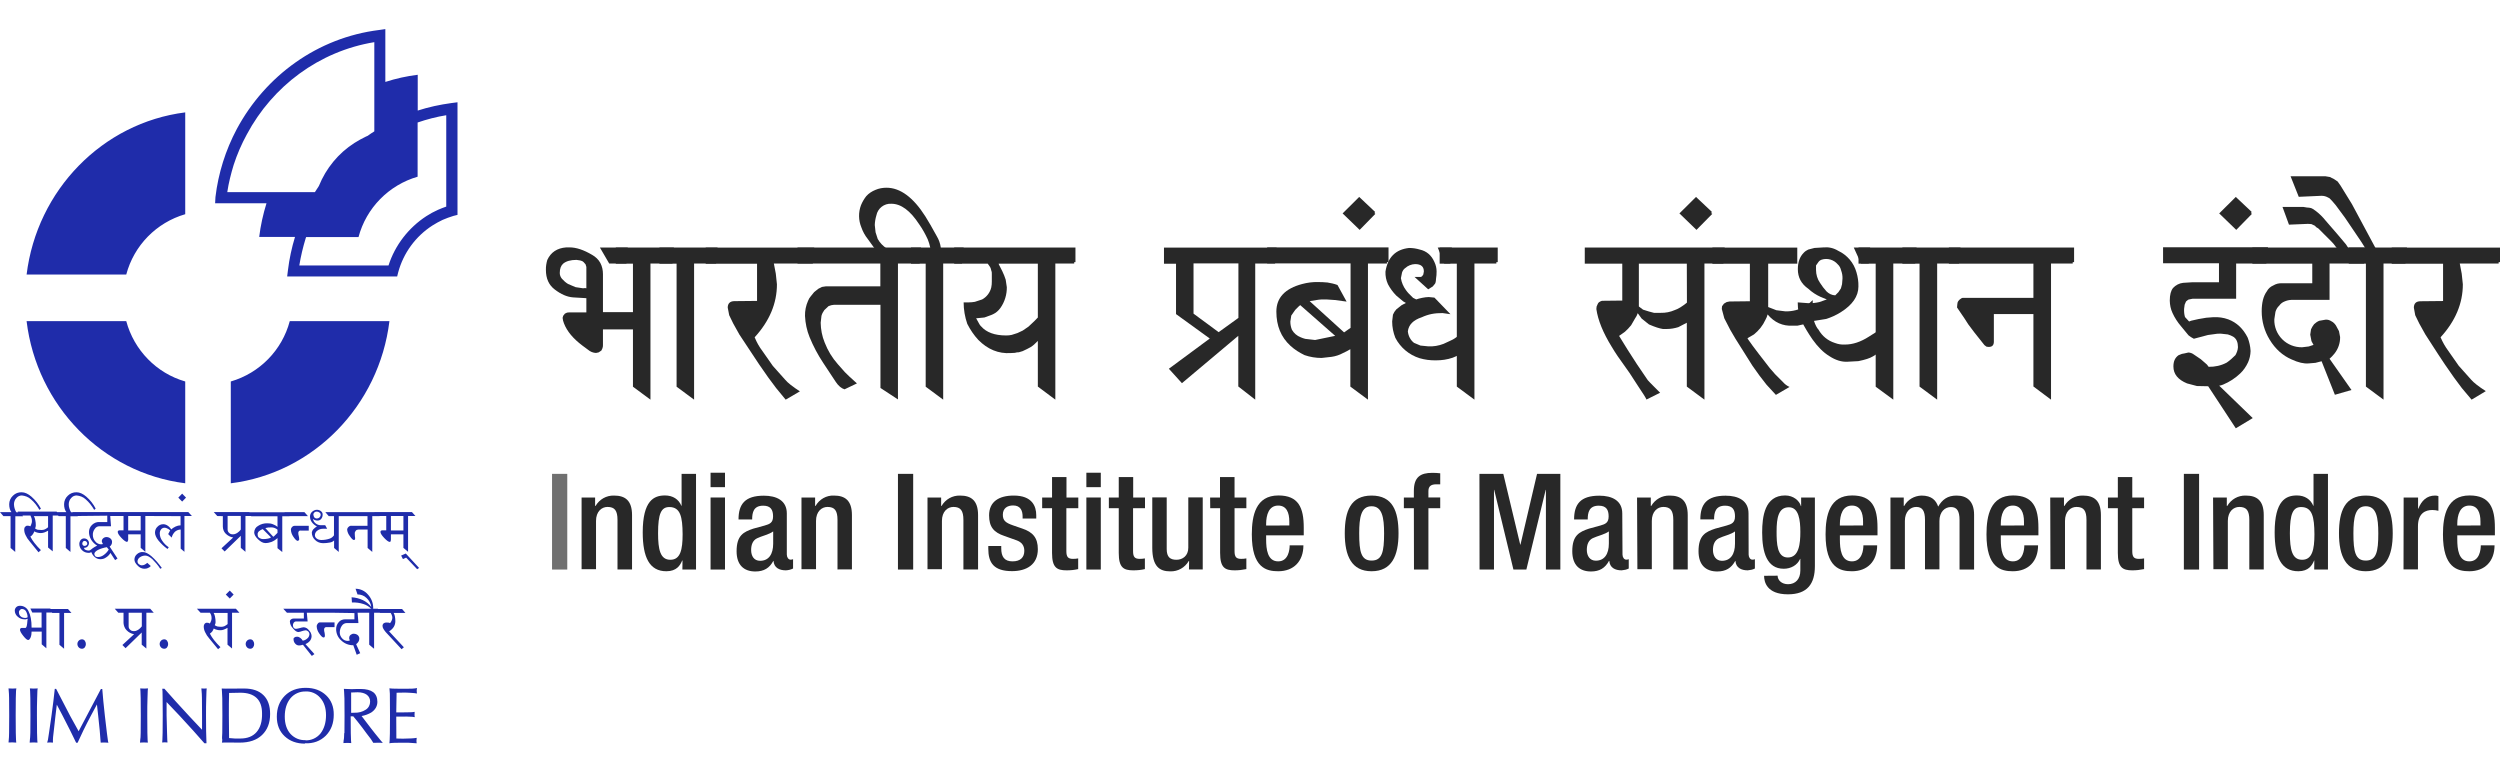 <?xml version="1.0" encoding="utf-8"?>
<!-- Generator: Adobe Illustrator 24.1.3, SVG Export Plug-In . SVG Version: 6.00 Build 0)  -->
<svg version="1.0" id="Layer_1" xmlns="http://www.w3.org/2000/svg" xmlns:xlink="http://www.w3.org/1999/xlink" x="0px" y="0px"
	 viewBox="0 0 22 6.8" style="enable-background:new 0 0 22 6.8;" xml:space="preserve">
<style type="text/css">
	.st0{fill:#707070;}
	.st1{fill:#282828;}
	.st2{fill-rule:evenodd;clip-rule:evenodd;fill:#1F2CAA;}
	.st3{fill:#1F2CAA;}
</style>
<g>
	<path class="st0" d="M4.858,4.17h0.134v0.842H4.858V4.17z"/>
	<path class="st1" d="M5.116,4.378h0.121v0.074h0.004
		c0.034-0.058,0.095-0.093,0.163-0.091c0.097,0,0.158,0.043,0.158,0.172v0.478
		H5.434V4.576c0-0.082-0.024-0.115-0.088-0.115c-0.052,0-0.101,0.041-0.101,0.123
		v0.425H5.118V4.378H5.116z"/>
	<path class="st1" d="M6.006,4.933H6.003c-0.017,0.041-0.048,0.094-0.139,0.094
		c-0.149,0-0.208-0.123-0.208-0.342c0-0.281,0.099-0.325,0.196-0.325
		c0.069,0,0.121,0.034,0.144,0.091h0.002V4.17h0.127v0.842H6.005L6.006,4.933z
		 M5.89,4.462c-0.072,0-0.099,0.059-0.099,0.23c0,0.144,0.019,0.234,0.108,0.234
		s0.108-0.089,0.108-0.225C6.006,4.549,5.988,4.462,5.89,4.462L5.89,4.462z"/>
	<path class="st1" d="M6.253,4.16h0.127v0.127H6.253V4.16z M6.253,4.378h0.127v0.634
		H6.253V4.378z"/>
	<path class="st1" d="M6.924,4.88c0,0.024,0.014,0.045,0.033,0.045
		c0.007,0,0.014-0.001,0.022-0.004v0.082C6.959,5.013,6.937,5.018,6.915,5.019
		c-0.057,0-0.104-0.023-0.108-0.083H6.805C6.772,4.999,6.722,5.029,6.647,5.029
		c-0.101,0-0.165-0.057-0.165-0.178c0-0.141,0.062-0.17,0.147-0.199l0.099-0.027
		c0.046-0.013,0.075-0.025,0.075-0.081c0-0.058-0.021-0.094-0.087-0.094
		c-0.085,0-0.097,0.06-0.097,0.121H6.499c0-0.134,0.056-0.209,0.223-0.209
		c0.112,0,0.202,0.043,0.202,0.156V4.88z M6.803,4.677
		C6.77,4.703,6.699,4.718,6.662,4.737c-0.037,0.018-0.052,0.056-0.052,0.103
		c0,0.053,0.025,0.095,0.079,0.095c0.076,0,0.115-0.058,0.115-0.151V4.677z"/>
	<path class="st1" d="M7.052,4.378h0.121v0.074h0.004
		C7.21,4.394,7.272,4.358,7.339,4.361c0.097,0,0.158,0.043,0.158,0.172v0.478
		H7.37V4.576c0-0.082-0.024-0.115-0.088-0.115c-0.052,0-0.101,0.041-0.101,0.123
		v0.425H7.053V4.378H7.052z"/>
	<path class="st1" d="M7.902,4.17h0.134v0.842H7.902V4.17z"/>
	<path class="st1" d="M8.161,4.378h0.121v0.074h0.004
		c0.034-0.058,0.095-0.093,0.163-0.091c0.097,0,0.158,0.043,0.158,0.172v0.478
		H8.478V4.576c0-0.082-0.024-0.115-0.088-0.115c-0.052,0-0.101,0.041-0.101,0.123
		v0.425H8.162V4.378H8.161z"/>
	<path class="st1" d="M8.999,4.563v-0.017c0-0.051-0.018-0.098-0.083-0.098
		c-0.051,0-0.091,0.024-0.091,0.082c0,0.05,0.023,0.07,0.089,0.093l0.081,0.028
		c0.094,0.031,0.138,0.082,0.138,0.182c0,0.135-0.099,0.193-0.227,0.193
		c-0.161,0-0.209-0.074-0.209-0.197v-0.024h0.114v0.021
		c0,0.072,0.027,0.114,0.099,0.114c0.07,0,0.104-0.035,0.104-0.093
		c0-0.047-0.024-0.077-0.07-0.093L8.84,4.717
		C8.744,4.685,8.704,4.636,8.704,4.535c0-0.12,0.086-0.174,0.217-0.174
		c0.162,0,0.198,0.094,0.198,0.173v0.029H8.999V4.563z"/>
	<path class="st1" d="M9.171,4.378h0.087V4.198h0.127v0.18h0.104v0.094H9.384v0.378
		c0,0.05,0.014,0.068,0.058,0.068c0.016,0,0.031-0.001,0.046-0.004v0.094
		C9.454,5.016,9.421,5.019,9.386,5.019c-0.086,0-0.128-0.024-0.128-0.153V4.472
		H9.171V4.378z"/>
	<path class="st1" d="M9.56,4.16h0.127v0.127h-0.127V4.16z M9.56,4.378h0.127v0.634
		h-0.127V4.378z"/>
	<path class="st1" d="M9.758,4.378h0.087V4.198h0.127v0.18h0.104v0.094H9.971v0.378
		c0,0.05,0.014,0.068,0.058,0.068c0.016,0,0.031-0.001,0.046-0.004v0.094
		C10.042,5.016,10.008,5.019,9.973,5.019c-0.086,0-0.128-0.024-0.128-0.153V4.472
		H9.758V4.378z"/>
	<path class="st1" d="M10.464,4.937H10.461c-0.034,0.058-0.095,0.093-0.163,0.091
		c-0.094,0-0.158-0.043-0.158-0.208V4.377h0.127v0.455
		c0,0.071,0.031,0.094,0.086,0.094c0.054,0,0.104-0.035,0.104-0.106V4.377h0.127
		v0.634h-0.121L10.464,4.937z"/>
	<path class="st1" d="M10.649,4.378h0.087V4.198h0.128v0.18h0.104v0.094h-0.104v0.378
		c0,0.05,0.014,0.068,0.058,0.068c0.016,0,0.03-0.001,0.046-0.004v0.094
		c-0.034,0.007-0.068,0.011-0.103,0.011c-0.086,0-0.128-0.024-0.128-0.153V4.472
		h-0.087L10.649,4.378z"/>
	<path class="st1" d="M11.142,4.711v0.036c0,0.085,0.011,0.193,0.106,0.193
		c0.091,0,0.101-0.104,0.101-0.141h0.121c0,0.14-0.085,0.228-0.222,0.228
		c-0.104,0-0.232-0.03-0.232-0.324c0-0.167,0.035-0.343,0.234-0.343
		c0.176,0,0.223,0.106,0.223,0.283v0.068H11.142z M11.346,4.624V4.59
		c0-0.08-0.025-0.141-0.098-0.141c-0.081,0-0.106,0.08-0.106,0.163v0.013
		L11.346,4.624z"/>
	<path class="st1" d="M12.07,4.361c0.185,0,0.237,0.136,0.237,0.333
		c0,0.197-0.06,0.333-0.237,0.333S11.834,4.891,11.834,4.694
		C11.834,4.497,11.886,4.361,12.07,4.361z M12.07,4.933
		c0.093,0,0.11-0.077,0.11-0.239c0-0.14-0.017-0.239-0.11-0.239
		S11.961,4.554,11.961,4.694C11.961,4.856,11.978,4.933,12.07,4.933L12.07,4.933z"
		/>
	<path class="st1" d="M12.442,4.472h-0.088V4.378h0.088V4.319
		c0-0.121,0.058-0.158,0.162-0.158c0.023,0,0.046,0.001,0.07,0.004V4.262h-0.035
		c-0.047,0-0.069,0.018-0.069,0.06v0.056h0.104v0.094H12.57v0.54h-0.127
		L12.442,4.472z"/>
	<path class="st1" d="M13.019,4.17h0.21l0.149,0.623h0.002l0.146-0.623h0.205v0.842
		h-0.127V4.311h-0.002l-0.17,0.701h-0.114l-0.169-0.701h-0.002v0.701h-0.127
		L13.019,4.17z"/>
	<path class="st1" d="M14.278,4.88c0,0.024,0.014,0.045,0.033,0.045
		c0.007,0,0.014-0.001,0.022-0.004v0.082c-0.019,0.01-0.041,0.014-0.063,0.016
		c-0.057,0-0.104-0.023-0.108-0.083H14.159c-0.034,0.063-0.083,0.093-0.158,0.093
		c-0.101,0-0.165-0.057-0.165-0.178c0-0.141,0.062-0.17,0.147-0.199l0.099-0.027
		c0.046-0.013,0.074-0.025,0.074-0.081c0-0.058-0.021-0.094-0.087-0.094
		c-0.085,0-0.097,0.06-0.097,0.121h-0.12c0-0.134,0.056-0.209,0.222-0.209
		c0.112,0,0.202,0.043,0.202,0.156L14.278,4.88z M14.157,4.677
		c-0.033,0.025-0.104,0.041-0.141,0.059c-0.037,0.018-0.052,0.056-0.052,0.103
		c0,0.053,0.027,0.095,0.079,0.095c0.076,0,0.115-0.058,0.115-0.151V4.677z"/>
	<path class="st1" d="M14.406,4.378h0.121v0.074h0.004
		c0.034-0.058,0.095-0.093,0.163-0.091c0.097,0,0.158,0.043,0.158,0.172v0.478
		h-0.127V4.576c0-0.082-0.024-0.115-0.088-0.115c-0.052,0-0.101,0.041-0.101,0.123
		v0.425h-0.127L14.406,4.378z"/>
	<path class="st1" d="M15.388,4.88c0,0.024,0.014,0.045,0.033,0.045
		c0.007,0,0.014-0.001,0.022-0.004v0.082c-0.019,0.01-0.041,0.014-0.063,0.016
		c-0.057,0-0.104-0.023-0.108-0.083h-0.002c-0.034,0.063-0.083,0.093-0.158,0.093
		c-0.101,0-0.165-0.057-0.165-0.178c0-0.141,0.062-0.17,0.147-0.199l0.099-0.027
		c0.046-0.013,0.075-0.025,0.075-0.081c0-0.058-0.021-0.094-0.087-0.094
		c-0.085,0-0.097,0.06-0.097,0.121h-0.121c0-0.134,0.056-0.209,0.222-0.209
		c0.112,0,0.202,0.043,0.202,0.156L15.388,4.88z M15.267,4.677
		C15.234,4.703,15.163,4.718,15.126,4.737c-0.037,0.018-0.052,0.056-0.052,0.103
		c0,0.053,0.027,0.095,0.079,0.095c0.076,0,0.115-0.058,0.115-0.151V4.677z"/>
	<path class="st1" d="M15.643,5.066c0,0.039,0.035,0.075,0.092,0.075
		c0.066,0,0.108-0.046,0.108-0.12v-0.103h-0.002
		c-0.024,0.056-0.082,0.087-0.144,0.087c-0.149,0-0.19-0.146-0.19-0.319
		c0-0.139,0.022-0.326,0.202-0.326c0.075,0,0.127,0.048,0.139,0.094h0.002V4.378
		h0.121v0.604c0,0.155-0.066,0.248-0.237,0.248c-0.188,0-0.21-0.111-0.21-0.163
		L15.643,5.066z M15.733,4.906c0.099,0,0.11-0.124,0.11-0.225
		c0-0.104-0.013-0.217-0.101-0.217c-0.092,0-0.108,0.094-0.108,0.213
		C15.634,4.784,15.638,4.906,15.733,4.906z"/>
	<path class="st1" d="M16.191,4.711v0.036c0,0.085,0.011,0.193,0.106,0.193
		c0.091,0,0.101-0.104,0.101-0.141h0.121c0,0.14-0.085,0.228-0.222,0.228
		c-0.104,0-0.232-0.03-0.232-0.324c0-0.167,0.035-0.343,0.234-0.343
		c0.176,0,0.223,0.106,0.223,0.283v0.068H16.191z M16.395,4.624V4.59
		c0-0.08-0.025-0.141-0.098-0.141c-0.081,0-0.106,0.08-0.106,0.163v0.013
		L16.395,4.624z"/>
	<path class="st1" d="M16.632,4.378h0.121v0.074h0.004
		c0.031-0.056,0.089-0.089,0.152-0.091c0.091,0,0.128,0.043,0.147,0.097
		c0.036-0.062,0.083-0.097,0.161-0.097c0.089,0,0.155,0.046,0.155,0.169v0.482
		h-0.128v-0.435c0-0.082-0.024-0.115-0.076-0.115c-0.052,0-0.101,0.041-0.101,0.123
		v0.425h-0.127V4.576c0-0.082-0.024-0.115-0.077-0.115
		c-0.051,0-0.1,0.041-0.1,0.123v0.425h-0.127V4.378H16.632z"/>
	<path class="st1" d="M17.607,4.711v0.036c0,0.085,0.011,0.193,0.106,0.193
		c0.091,0,0.101-0.104,0.101-0.141h0.121c0,0.14-0.085,0.228-0.222,0.228
		c-0.104,0-0.232-0.03-0.232-0.324c0-0.167,0.035-0.343,0.234-0.343
		c0.176,0,0.223,0.106,0.223,0.283v0.068H17.607z M17.811,4.624V4.59
		c0-0.08-0.027-0.141-0.098-0.141c-0.081,0-0.106,0.08-0.106,0.163v0.013
		L17.811,4.624z"/>
	<path class="st1" d="M18.042,4.378h0.121v0.074h0.004
		c0.034-0.058,0.095-0.093,0.163-0.091c0.097,0,0.158,0.043,0.158,0.172v0.478
		h-0.127V4.576c0-0.082-0.024-0.115-0.088-0.115c-0.052,0-0.101,0.041-0.101,0.123
		v0.425H18.044L18.042,4.378z"/>
	<path class="st1" d="M18.55,4.378h0.087V4.198h0.127v0.18h0.104v0.094h-0.104v0.378
		c0,0.05,0.014,0.068,0.058,0.068c0.016,0,0.031-0.001,0.046-0.004v0.094
		c-0.034,0.007-0.068,0.011-0.103,0.011c-0.086,0-0.128-0.024-0.128-0.153V4.472
		h-0.087V4.378z"/>
	<path class="st1" d="M19.218,4.17h0.134v0.842h-0.134V4.17z"/>
	<path class="st1" d="M19.475,4.378h0.121v0.074h0.004
		c0.034-0.058,0.095-0.093,0.163-0.091c0.097,0,0.158,0.043,0.158,0.172v0.478
		h-0.127V4.576c0-0.082-0.024-0.115-0.088-0.115c-0.052,0-0.101,0.041-0.101,0.123
		v0.425h-0.127L19.475,4.378z"/>
	<path class="st1" d="M20.366,4.933h-0.002c-0.017,0.041-0.048,0.094-0.139,0.094
		c-0.149,0-0.208-0.123-0.208-0.342c0-0.281,0.099-0.325,0.196-0.325
		c0.069,0,0.12,0.034,0.144,0.091h0.002V4.17h0.127v0.842h-0.121L20.366,4.933z
		 M20.25,4.462c-0.072,0-0.099,0.059-0.099,0.23c0,0.144,0.019,0.234,0.108,0.234
		c0.088,0,0.108-0.089,0.108-0.225C20.366,4.549,20.348,4.462,20.25,4.462
		L20.25,4.462z"/>
	<path class="st1" d="M20.819,4.361c0.185,0,0.237,0.136,0.237,0.333
		c0,0.197-0.06,0.333-0.237,0.333s-0.236-0.136-0.236-0.333
		C20.583,4.497,20.635,4.361,20.819,4.361z M20.819,4.933
		c0.093,0,0.11-0.077,0.11-0.239c0-0.14-0.017-0.239-0.11-0.239
		s-0.109,0.099-0.109,0.239C20.71,4.856,20.727,4.933,20.819,4.933L20.819,4.933z
		"/>
	<path class="st1" d="M21.152,4.378h0.127v0.099h0.002
		c0.028-0.071,0.075-0.116,0.147-0.116c0.011,0,0.021,0.001,0.03,0.005v0.129
		c-0.017-0.005-0.035-0.006-0.053-0.007c-0.058,0-0.127,0.025-0.127,0.144v0.379
		h-0.127L21.152,4.378z"/>
	<path class="st1" d="M21.624,4.711v0.036c0,0.085,0.011,0.193,0.106,0.193
		c0.091,0,0.101-0.104,0.101-0.141h0.121c0,0.14-0.085,0.228-0.222,0.228
		c-0.104,0-0.232-0.03-0.232-0.324c0-0.167,0.035-0.343,0.234-0.343
		c0.176,0,0.223,0.106,0.223,0.283v0.068H21.624z M21.828,4.624V4.59
		c0-0.08-0.025-0.141-0.098-0.141c-0.081,0-0.106,0.08-0.106,0.163v0.013
		L21.828,4.624z"/>
	<path class="st1" d="M5.654,2.887H5.642v0.012h-0.336v0.139
		c0,0.01-0.001,0.018-0.005,0.028L5.292,3.085L5.268,3.101L5.245,3.106
		C5.219,3.105,5.195,3.095,5.175,3.078l-0.05-0.037
		C5.044,2.98,4.99,2.916,4.963,2.846C4.956,2.83,4.953,2.814,4.951,2.797
		L4.956,2.779L4.971,2.76L4.99,2.751l0.019-0.002h0.151V2.624L5.043,2.617
		C4.99,2.613,4.937,2.59,4.881,2.547c-0.051-0.039-0.077-0.095-0.077-0.172
		C4.803,2.346,4.808,2.316,4.816,2.288c0.031-0.068,0.087-0.105,0.167-0.111
		h0.03c0.058,0,0.124,0.022,0.198,0.066c0.03,0.017,0.056,0.041,0.072,0.071
		c0.016,0.03,0.023,0.064,0.023,0.098v0.335h0.348L5.654,2.887z M5.16,2.537
		v-0.188L5.153,2.326l-0.017-0.019C5.128,2.299,5.117,2.294,5.106,2.292
		L5.073,2.287c-0.051,0-0.091,0.011-0.117,0.033
		c-0.019,0.017-0.03,0.043-0.03,0.082c0,0.019,0.007,0.037,0.019,0.051
		c0.016,0.018,0.034,0.034,0.054,0.046l0.066,0.028l0.066,0.01l0.017-0.002
		L5.16,2.537z M5.525,2.307H5.513v0.012H5.361l-0.082-0.141h0.245v0.129H5.525z"/>
	<path class="st1" d="M5.93,2.307H5.918v0.012H5.724v1.198L5.57,3.403V2.32H5.419
		V2.178h0.511V2.307z"/>
	<path class="st1" d="M6.314,2.307H6.302v0.012H6.108v1.198L5.954,3.403V2.32h-0.151
		V2.178h0.511V2.307z"/>
	<path class="st1" d="M7.165,2.307H7.153v0.012H6.81l0.017,0.089l0.01,0.094
		c0,0.167-0.065,0.323-0.196,0.466C6.659,3.013,6.682,3.053,6.71,3.09
		l0.091,0.13l0.109,0.122C6.932,3.369,6.976,3.403,7.039,3.444L6.914,3.517
		L6.83,3.415L6.76,3.321L6.68,3.206L6.621,3.117L6.506,2.943L6.452,2.846
		L6.417,2.774L6.404,2.707c0-0.037,0.021-0.057,0.059-0.057L6.662,2.648V2.321
		H6.21V2.179h0.955V2.307z"/>
	<path class="st1" d="M8.105,2.307H8.093v0.012H7.902V3.515L7.748,3.414V2.682H7.341
		c-0.017,0.001-0.034,0.005-0.05,0.012L7.254,2.729
		C7.243,2.745,7.234,2.76,7.229,2.779L7.222,2.84
		c0.001,0.059,0.012,0.118,0.035,0.174c0.027,0.07,0.066,0.135,0.116,0.191
		l0.062,0.07c0.017,0.018,0.052,0.051,0.106,0.099L7.432,3.426
		C7.405,3.418,7.378,3.396,7.355,3.361L7.246,3.196
		c-0.048-0.072-0.089-0.149-0.122-0.23c-0.024-0.059-0.037-0.122-0.04-0.186
		C7.083,2.735,7.092,2.689,7.111,2.647C7.117,2.632,7.124,2.619,7.135,2.607
		L7.165,2.57l0.035-0.028l0.033-0.017l0.033-0.005h0.481v-0.201H7.018V2.178
		h1.087L8.105,2.307z"/>
	<path class="st1" d="M8.478,2.307H8.466v0.012H8.3v1.198L8.146,3.403V2.32H8.017
		V2.178h0.169c-0.005-0.025-0.013-0.05-0.022-0.072
		c-0.021-0.046-0.046-0.091-0.075-0.132C8.01,1.853,7.929,1.793,7.844,1.793
		c-0.063-0.004-0.12,0.04-0.132,0.103C7.704,1.923,7.699,1.951,7.698,1.98
		l0.007,0.064l0.019,0.059c0.01,0.017,0.021,0.033,0.035,0.047
		C7.78,2.171,7.804,2.19,7.83,2.205H7.726C7.71,2.198,7.696,2.187,7.686,2.172
		L7.637,2.104C7.612,2.073,7.593,2.038,7.58,2.001
		C7.554,1.938,7.553,1.868,7.577,1.805c0.012-0.029,0.028-0.056,0.047-0.08
		c0.022-0.024,0.05-0.042,0.08-0.054c0.03-0.013,0.063-0.019,0.097-0.019
		c0.121,0,0.236,0.085,0.342,0.252C8.169,1.945,8.203,2.004,8.244,2.079
		c0.018,0.03,0.03,0.064,0.035,0.099h0.201v0.129H8.478z"/>
	<path class="st1" d="M9.465,2.307H9.453v0.012H9.287v1.198L9.133,3.402v-0.402
		l-0.034,0.033C9.081,3.049,9.059,3.062,9.037,3.072L8.999,3.09L8.966,3.1
		c-0.012,0-0.023,0.001-0.035,0.005l-0.037,0.002
		C8.786,3.114,8.691,3.074,8.609,2.991C8.57,2.949,8.538,2.901,8.512,2.85
		C8.491,2.789,8.48,2.725,8.48,2.661h0.045c0.018,0,0.036-0.002,0.054-0.005
		l0.064-0.021c0.04-0.022,0.069-0.06,0.08-0.105
		c0.004-0.017,0.005-0.035,0.005-0.053V2.417c0.001-0.013,0-0.025-0.005-0.037
		C8.721,2.369,8.718,2.359,8.713,2.35L8.692,2.32h-0.295V2.178H9.464v0.129
		H9.465z M9.133,2.794V2.32H8.788l0.002,0.007l0.03,0.059
		c0.012,0.024,0.022,0.05,0.03,0.075l0.01,0.066
		C8.861,2.592,8.841,2.658,8.803,2.711C8.786,2.734,8.765,2.753,8.739,2.765
		C8.731,2.769,8.719,2.774,8.701,2.78C8.684,2.786,8.671,2.792,8.662,2.794
		L8.59,2.801l0.03,0.054c0.008,0.012,0.013,0.017,0.014,0.017
		c0.046,0.053,0.12,0.08,0.219,0.08c0.017,0,0.034-0.001,0.05-0.005
		l0.05-0.016l0.047-0.022l0.051-0.035l0.053-0.05L9.133,2.794z"/>
	<path class="st1" d="M11.233,2.307h-0.012v0.012h-0.175v1.198l-0.149-0.116V2.955
		l-0.496,0.417L10.286,3.245l0.36-0.266l-0.297-0.215V2.321h-0.106V2.179h0.991
		V2.307z M10.91,2.805h-0.012V2.318h-0.395V2.76l0.221,0.163l0.179-0.129
		L10.91,2.805z"/>
	<path class="st1" d="M12.217,2.307h-0.012v0.012h-0.167v1.198l-0.155-0.115V3.073
		l-0.03,0.017l-0.035,0.017c-0.031,0.017-0.065,0.028-0.099,0.033l-0.089,0.01
		c-0.051,0-0.101-0.008-0.15-0.025c-0.045-0.022-0.087-0.048-0.124-0.082
		c-0.083-0.076-0.124-0.176-0.124-0.301c0-0.122,0.076-0.203,0.228-0.243
		c0.045-0.012,0.091-0.018,0.136-0.017c0.029,0,0.057,0.001,0.086,0.004
		c0.03,0.005,0.059,0.011,0.088,0.022l0.08,0.146l-0.106-0.014l-0.072-0.005
		c-0.028-0.001-0.057,0-0.085,0.005l-0.062,0.01l0.303,0.275l0.057-0.04V2.318
		h-0.734V2.177h1.068v0.13H12.217z M11.779,2.965l-0.007,0.01l-0.33-0.29
		l-0.014,0.012l-0.03,0.03l-0.035,0.05L11.355,2.83
		c0,0.025,0.005,0.05,0.014,0.072c0.017,0.03,0.045,0.054,0.077,0.066
		c0.012,0.005,0.024,0.01,0.04,0.014l0.087,0.01l0.203-0.042L11.779,2.965z"/>
	<path class="st1" d="M12.103,1.882l-0.138,0.141l-0.15-0.145l0.146-0.145l0.14,0.132
		L12.095,1.875L12.103,1.882z"/>
	<path class="st1" d="M12.907,3.066h-0.012l0.012,0.01
		c-0.037,0.031-0.08,0.056-0.124,0.072c-0.047,0.016-0.095,0.023-0.145,0.023
		C12.588,3.172,12.54,3.166,12.492,3.152c-0.092-0.029-0.168-0.093-0.213-0.179
		c-0.018-0.046-0.028-0.094-0.028-0.144l0.007-0.06
		c0.007-0.017,0.017-0.033,0.03-0.047l0.047-0.037l0.037-0.019l-0.024-0.014
		l-0.062-0.052c-0.029-0.03-0.053-0.063-0.072-0.099
		c-0.016-0.035-0.023-0.071-0.022-0.11c0.019-0.126,0.089-0.196,0.208-0.209
		c0.033,0,0.064,0.005,0.094,0.014c0.059,0.013,0.103,0.05,0.129,0.11
		c0.012,0.025,0.019,0.054,0.019,0.082c0,0.022-0.001,0.043-0.005,0.065
		c-0.001,0.025-0.005,0.04-0.01,0.045l-0.019,0.023l-0.04,0.025l-0.12-0.109
		h0.057l0.01-0.007l0.01-0.014l0.005-0.027c0-0.043-0.025-0.065-0.077-0.065
		c-0.031,0.001-0.063,0.013-0.087,0.035C12.353,2.368,12.344,2.381,12.338,2.398
		l-0.01,0.05c0.006,0.039,0.022,0.075,0.045,0.106
		c0.007,0.01,0.014,0.018,0.022,0.027l0.04,0.04l0.028,0.014l0.022-0.007
		l0.03-0.007l0.03-0.005l0.028-0.002l0.05,0.005l0.141,0.146l-0.07-0.01
		c-0.033,0-0.064,0.002-0.095,0.008c-0.03,0.006-0.06,0.016-0.088,0.029
		c-0.075,0.025-0.115,0.066-0.122,0.124c0.004,0.04,0.023,0.077,0.054,0.101
		l0.057,0.024l0.07,0.007C12.614,3.05,12.659,3.043,12.703,3.026
		c0.012-0.005,0.029-0.013,0.052-0.024c0.043-0.017,0.082-0.046,0.111-0.082
		c0.007-0.008,0.019-0.028,0.04-0.059L12.907,3.066z M12.775,2.307h-0.012v0.012
		h-0.054l-0.057-0.141h0.124L12.775,2.307z"/>
	<path class="st1" d="M13.18,2.307h-0.012v0.012h-0.193v1.198l-0.155-0.115V2.32h-0.151
		V2.178h0.511V2.307z"/>
	<path class="st1" d="M15.178,2.307h-0.012v0.012H14.999v1.198l-0.155-0.115V2.84
		l-0.075,0.039c-0.033,0.01-0.065,0.016-0.099,0.016h-0.037
		c-0.028-0.004-0.069-0.017-0.122-0.04l-0.064-0.051l-0.035-0.048
		c-0.005,0.014-0.011,0.029-0.021,0.042l-0.037,0.064
		c-0.017,0.021-0.035,0.04-0.054,0.057l-0.052,0.037l0.074,0.12l0.083,0.129
		l0.095,0.14c0.013,0.014,0.03,0.033,0.051,0.053
		c0.03,0.031,0.05,0.051,0.058,0.058l-0.12,0.06
		c-0.005-0.013-0.03-0.054-0.077-0.123c-0.022-0.033-0.046-0.07-0.072-0.111
		c-0.018-0.024-0.053-0.074-0.104-0.147c-0.018-0.027-0.036-0.054-0.054-0.085
		c-0.075-0.122-0.12-0.232-0.134-0.33l0.002-0.022l0.01-0.023
		c0.004-0.012,0.016-0.021,0.037-0.028l0.179-0.002V2.32h-0.33V2.178h1.231
		L15.178,2.307z M14.844,2.32h-0.422v0.377l0.037,0.028L14.51,2.741l0.045,0.012
		h0.06c0.042,0.001,0.083-0.007,0.122-0.024
		c0.031-0.01,0.068-0.033,0.108-0.066L14.844,2.32z"/>
	<path class="st1" d="M15.068,1.882l-0.139,0.141l-0.15-0.145l0.146-0.145l0.14,0.132
		l-0.007,0.01L15.068,1.882z"/>
	<path class="st1" d="M15.954,2.805h-0.012l0.012,0.011l-0.045,0.023l-0.042,0.016
		l-0.05,0.011h-0.04c-0.088,0.005-0.163-0.028-0.222-0.099
		c-0.004,0.017-0.011,0.033-0.019,0.047c-0.023,0.051-0.058,0.094-0.101,0.129
		l-0.057,0.033l0.005,0.01l0.042,0.059l0.056,0.074l0.093,0.12l0.047,0.054
		l0.07,0.07c0.016,0.018,0.035,0.033,0.057,0.042l-0.12,0.07l-0.082-0.089
		l-0.062-0.08l-0.062-0.087l-0.151-0.24l-0.045-0.077l-0.052-0.101l-0.022-0.082
		l0.002-0.024l0.017-0.023l0.024-0.014l0.025-0.005l0.179-0.002V2.321h-0.33
		V2.179h0.747v0.141h-0.256v0.382l0.072,0.028l0.08,0.01
		c0.062,0.001,0.123-0.014,0.176-0.047c0.023-0.014,0.045-0.033,0.064-0.052
		V2.805z"/>
	<path class="st1" d="M16.588,3.047h-0.012l0.01,0.007
		c-0.029,0.033-0.065,0.06-0.104,0.082c-0.028,0.017-0.07,0.03-0.128,0.042
		L16.262,3.183c-0.054,0.004-0.109-0.013-0.165-0.05
		c-0.051-0.031-0.1-0.08-0.147-0.146c-0.036-0.052-0.068-0.105-0.097-0.162
		c-0.022-0.043-0.033-0.098-0.033-0.164l0.093,0.007
		c0.033,0.001,0.065-0.002,0.098-0.01l0.065-0.023L16.022,2.613
		c-0.04-0.018-0.077-0.042-0.109-0.072c-0.062-0.043-0.092-0.1-0.092-0.172
		c0-0.062,0.017-0.11,0.052-0.145c0.011-0.012,0.025-0.021,0.04-0.028
		l0.054-0.014l0.082-0.005c0.045-0.004,0.088,0.006,0.127,0.03
		c0.079,0.037,0.138,0.106,0.161,0.19c0.012,0.04,0.018,0.082,0.017,0.124
		c0,0.086-0.052,0.162-0.156,0.227c-0.04,0.025-0.083,0.045-0.129,0.059
		l-0.106,0.017c0.013,0.039,0.027,0.064,0.04,0.077
		c0.031,0.056,0.083,0.098,0.144,0.117c0.029,0.011,0.059,0.016,0.089,0.014
		c0.068,0,0.138-0.023,0.211-0.07l0.082-0.052
		c0.012-0.007,0.023-0.018,0.033-0.03c0.001-0.004,0.011-0.018,0.028-0.045
		L16.588,3.047z M16.214,2.451c0.001-0.024-0.004-0.05-0.012-0.071
		c-0.005-0.021-0.014-0.04-0.03-0.054c-0.035-0.041-0.091-0.057-0.141-0.041
		c-0.012,0.004-0.022,0.011-0.029,0.021l-0.021,0.03V2.375
		c0,0.041,0.012,0.081,0.035,0.114c0.017,0.027,0.036,0.052,0.057,0.075
		c0.021,0.021,0.048,0.034,0.077,0.035l0.028-0.028l0.022-0.033l0.01-0.037
		L16.214,2.451z M16.457,2.307h-0.012v0.012h-0.068l-0.064-0.141h0.144V2.307z"/>
	<path class="st1" d="M16.866,2.307h-0.012v0.012h-0.193v1.198L16.506,3.403V2.32h-0.151
		V2.178h0.511V2.307z"/>
	<path class="st1" d="M17.252,2.307h-0.012v0.012h-0.193v1.198l-0.155-0.115V2.32h-0.151
		V2.178h0.511V2.307z"/>
	<path class="st1" d="M18.252,2.307h-0.012v0.012h-0.191v1.198l-0.155-0.116V2.764h-0.348
		v0.242c0,0.031-0.014,0.047-0.045,0.047l-0.019-0.002
		c-0.007-0.004-0.013-0.01-0.019-0.014l-0.089-0.112l-0.054-0.072l-0.03-0.047
		l-0.068-0.1l0.002-0.025c0-0.025,0.013-0.043,0.04-0.058
		c0.005-0.002,0.01-0.002,0.014-0.002h0.616V2.32h-0.744V2.178h1.102
		L18.252,2.307z"/>
	<path class="st1" d="M19.956,2.307h-0.012v0.012h-0.266v0.31H19.294l-0.035,0.007
		c-0.007,0.005-0.016,0.011-0.022,0.017l-0.012,0.028l-0.005,0.037
		c-0.001,0.024,0.001,0.05,0.008,0.072l0.036,0.039l0.019-0.007l0.062-0.014
		l0.07-0.012l0.064-0.005c0.043-0.002,0.088,0.004,0.129,0.019
		c0.075,0.028,0.132,0.082,0.172,0.162c0.014,0.037,0.023,0.076,0.025,0.117
		c-0.001,0.034-0.008,0.068-0.022,0.099c-0.017,0.037-0.04,0.071-0.07,0.099
		c-0.043,0.041-0.094,0.074-0.149,0.097c-0.011,0.005-0.023,0.008-0.035,0.01
		l0.295,0.285L19.675,3.769l-0.243-0.37l-0.099-0.002l-0.087-0.023
		c-0.08-0.033-0.12-0.082-0.12-0.149c0-0.045,0.014-0.077,0.045-0.099
		l0.03-0.012c0.012-0.001,0.03-0.006,0.057-0.012
		c0.017,0.001,0.034,0.007,0.047,0.017l0.062,0.042l0.054,0.047L19.436,3.228
		c0.056,0.001,0.11-0.011,0.159-0.037c0.028-0.019,0.053-0.042,0.077-0.066
		c0.012-0.022,0.021-0.045,0.022-0.07c0-0.041-0.012-0.071-0.037-0.089
		c-0.016-0.01-0.034-0.018-0.052-0.023l-0.064-0.007
		c-0.021,0-0.04,0.001-0.059,0.005l-0.052,0.007l-0.124,0.033
		c-0.017-0.008-0.033-0.019-0.047-0.03l-0.066-0.08
		c-0.03-0.035-0.056-0.075-0.075-0.117c-0.016-0.034-0.023-0.07-0.024-0.108
		c0-0.052,0.01-0.089,0.029-0.112c0.023-0.025,0.054-0.041,0.088-0.045
		l0.079-0.005h0.237V2.317h-0.492V2.176h0.923L19.956,2.307z"/>
	<path class="st1" d="M19.817,1.882l-0.138,0.141l-0.15-0.145l0.146-0.145l0.14,0.132
		l-0.007,0.01L19.817,1.882z"/>
	<path class="st1" d="M20.815,2.307h-0.012v0.012H20.5v0.32h-0.337
		c-0.021,0.001-0.041,0.006-0.059,0.014c-0.019,0.007-0.036,0.021-0.047,0.037
		c-0.016,0.014-0.027,0.034-0.033,0.054l-0.01,0.066
		c-0.002,0.065,0.023,0.129,0.07,0.176c0.046,0.046,0.109,0.071,0.174,0.07
		l0.059-0.007l0.042-0.014l-0.018-0.033l-0.011-0.057l0.007-0.047
		c0.007-0.016,0.016-0.031,0.027-0.045c0.013-0.012,0.028-0.023,0.045-0.03
		l0.057-0.01c0.018-0.001,0.035,0.004,0.05,0.014
		c0.017,0.008,0.03,0.022,0.04,0.037l0.027,0.05l0.01,0.052
		c0.001,0.053-0.017,0.105-0.05,0.146l-0.021,0.024L20.5,3.157l0.193,0.275
		L20.547,3.474l-0.117-0.295l-0.054,0.014l-0.059,0.005
		c-0.043,0.004-0.093-0.008-0.151-0.035c-0.077-0.033-0.143-0.091-0.193-0.174
		c-0.046-0.075-0.07-0.161-0.07-0.249c0-0.075,0.014-0.134,0.045-0.176
		c0.012-0.024,0.033-0.042,0.057-0.052c0.023-0.014,0.05-0.021,0.076-0.019
		h0.267V2.32h-0.527V2.178h0.995L20.815,2.307z"/>
	<path class="st1" d="M21.18,2.307H21.168v0.012h-0.193v1.198l-0.155-0.115V2.32h-0.151
		V2.178h0.512v0.129H21.18z"/>
	<path class="st1" d="M20.672,2.193l-0.019,0.014H20.586l-0.019-0.019l-0.014-0.019
		c-0.01-0.014-0.021-0.028-0.033-0.04l-0.042-0.042l-0.077-0.077l-0.017-0.01
		l-0.014-0.014l-0.03-0.014l-0.03-0.002l-0.167,0.007l-0.057-0.156h0.184
		l0.03,0.005l0.022,0.002c0.011,0.001,0.021,0.004,0.03,0.01l0.025,0.017
		c0.033,0.025,0.063,0.054,0.089,0.087l0.104,0.12l0.075,0.089L20.672,2.193z
		 M20.91,2.193l-0.019,0.014h-0.062l-0.047-0.075l-0.054-0.08L20.636,1.916
		l-0.082-0.111l-0.03-0.035L20.5,1.745L20.47,1.73
		c-0.012-0.005-0.027-0.007-0.04-0.007L20.229,1.732L20.157,1.551h0.306
		l0.042,0.007c0.007,0.004,0.017,0.01,0.033,0.017l0.033,0.022l0.025,0.035
		l0.101,0.164L20.91,2.193z"/>
	<path class="st1" d="M22,2.307h-0.012v0.012h-0.342l0.017,0.089l0.01,0.094
		c0,0.167-0.065,0.323-0.196,0.466c0.018,0.043,0.041,0.083,0.069,0.121
		l0.091,0.13l0.109,0.122c0.023,0.027,0.066,0.06,0.129,0.101L21.75,3.517
		l-0.085-0.101l-0.07-0.094l-0.08-0.115l-0.059-0.089L21.343,2.943l-0.054-0.097
		l-0.035-0.072l-0.012-0.066c0-0.037,0.019-0.057,0.059-0.057l0.198-0.002V2.321
		h-0.452V2.179h0.953L22,2.307z"/>
	<path class="st2" d="M0.234,2.417c0.091-0.745,0.668-1.336,1.396-1.428v0.896
		c-0.254,0.074-0.451,0.275-0.519,0.531H0.234z M1.631,4.253
		C0.902,4.162,0.324,3.571,0.234,2.826h0.877
		c0.069,0.256,0.266,0.458,0.519,0.531V4.253z M3.675,1.078v0.477
		C3.421,1.629,3.223,1.83,3.155,2.086H2.694l-0.004,0.011
		C2.666,2.176,2.647,2.255,2.634,2.336h0.785
		C3.476,2.158,3.595,2.004,3.752,1.902C3.784,1.881,3.818,1.863,3.853,1.847l0,0
		C3.877,1.836,3.902,1.827,3.927,1.818V1.014
		C3.841,1.028,3.757,1.05,3.675,1.078L3.675,1.078z M2.056,1.452
		C2.032,1.531,2.012,1.61,2,1.691h0.771
		c0.011-0.018,0.023-0.036,0.035-0.054c0.063-0.156,0.172-0.289,0.313-0.379
		c0.033-0.021,0.066-0.039,0.101-0.056l0,0l0.016-0.007
		C3.255,1.182,3.273,1.168,3.294,1.156V0.371
		C2.808,0.451,2.399,0.758,2.172,1.183C2.125,1.269,2.086,1.359,2.056,1.452
		L2.056,1.452z M1.896,1.734L1.896,1.734c0.025-0.21,0.089-0.413,0.188-0.599
		C2.336,0.666,2.795,0.331,3.336,0.264L3.391,0.256v0.465
		c0.093-0.03,0.188-0.051,0.285-0.063v0.315
		C3.772,0.942,3.87,0.921,3.972,0.907l0.054-0.007v0.991L3.99,1.9l0,0
		c-0.033,0.01-0.065,0.022-0.095,0.035l0,0C3.864,1.95,3.834,1.966,3.806,1.984
		C3.658,2.079,3.55,2.226,3.504,2.397L3.495,2.433H2.527l0.007-0.056l0,0
		c0.012-0.099,0.033-0.197,0.062-0.292H2.281
		c0.012-0.1,0.034-0.199,0.064-0.296H1.893L1.896,1.734z M3.427,2.826
		C3.336,3.571,2.759,4.162,2.031,4.253V3.357
		c0.254-0.074,0.451-0.275,0.519-0.531H3.427L3.427,2.826z"/>
	<path class="st3" d="M3.534,5.713l-0.14-0.151C3.386,5.553,3.38,5.543,3.374,5.534
		C3.369,5.525,3.366,5.516,3.366,5.506c0-0.007,0.004-0.014,0.008-0.019
		C3.381,5.482,3.389,5.478,3.397,5.478s0.014,0,0.022,0.001
		c0.005,0.001,0.01,0.002,0.013,0.005C3.438,5.477,3.444,5.469,3.447,5.46
		C3.453,5.447,3.455,5.431,3.449,5.417C3.446,5.408,3.443,5.401,3.438,5.394
		H3.344L3.312,5.359H3.538l0.03,0.035H3.464
		C3.469,5.403,3.473,5.413,3.475,5.424C3.478,5.438,3.479,5.453,3.479,5.467
		c0,0.018-0.005,0.035-0.014,0.05C3.455,5.533,3.44,5.546,3.424,5.556
		l0.13,0.14L3.534,5.713z M3.266,5.357C3.248,5.338,3.225,5.324,3.2,5.316
		c-0.033-0.011-0.068-0.016-0.103-0.014L3.094,5.256
		c0.035,0.002,0.069,0.011,0.099,0.025C3.222,5.295,3.247,5.315,3.267,5.341
		C3.263,5.31,3.248,5.283,3.225,5.262c-0.021-0.021-0.05-0.031-0.079-0.031
		l-0.017-0.05c0.042,0,0.082,0.019,0.109,0.051
		C3.269,5.266,3.286,5.31,3.284,5.356H3.266V5.357z M3.29,5.708L3.249,5.673
		V5.392H3.187L3.156,5.357h0.169L3.357,5.392h-0.065v0.315H3.29z M2.924,5.392
		L2.893,5.357H3.168L3.2,5.392H3.147l0.007,0.091h-0.103
		c-0.018,0-0.034,0.01-0.043,0.024c-0.012,0.017-0.018,0.039-0.018,0.059
		c0,0.019,0.007,0.037,0.021,0.052c0.012,0.014,0.03,0.022,0.048,0.022
		c0.004,0,0.006-0.001,0.01-0.001c0.004-0.001,0.007-0.004,0.011-0.005
		C3.077,5.632,3.075,5.628,3.074,5.624C3.073,5.621,3.072,5.616,3.073,5.612
		c0-0.01,0.005-0.019,0.012-0.025C3.094,5.58,3.103,5.576,3.114,5.577
		c0.012,0,0.024,0.004,0.034,0.012c0.008,0.007,0.014,0.018,0.014,0.03
		c0,0.01-0.002,0.018-0.007,0.027c-0.005,0.008-0.012,0.017-0.021,0.023
		l0.036,0.079L3.139,5.762L3.109,5.678C3.069,5.679,3.031,5.663,3.003,5.636
		c-0.029-0.025-0.045-0.062-0.045-0.099c0-0.023,0.007-0.045,0.023-0.062
		c0.013-0.017,0.035-0.025,0.056-0.025h0.082V5.395L2.924,5.392z M2.763,5.392
		L2.731,5.357h0.175L2.938,5.392H2.763z M2.848,5.61
		c-0.01,0-0.023-0.012-0.039-0.036C2.796,5.556,2.788,5.535,2.787,5.512
		c0-0.01,0.004-0.018,0.01-0.025C2.802,5.479,2.811,5.476,2.821,5.477h0.123
		v0.042H2.869c-0.005,0-0.01,0.002-0.012,0.006
		c-0.004,0.004-0.005,0.01-0.005,0.014c0,0.01,0.001,0.019,0.004,0.028
		C2.858,5.577,2.859,5.586,2.859,5.595c0,0.004-0.001,0.007-0.002,0.01
		C2.854,5.609,2.851,5.61,2.848,5.61L2.848,5.61z M2.744,5.772L2.666,5.674
		C2.657,5.676,2.651,5.678,2.645,5.679C2.641,5.68,2.636,5.68,2.631,5.68
		c-0.013,0-0.025-0.006-0.034-0.017C2.587,5.652,2.583,5.638,2.583,5.623
		c0-0.006,0.004-0.012,0.01-0.014c0.006-0.005,0.014-0.006,0.022-0.006
		c0.01,0,0.018,0.004,0.027,0.01c0.01,0.007,0.017,0.016,0.022,0.025
		c0.016-0.002,0.03-0.01,0.042-0.021c0.01-0.008,0.016-0.022,0.017-0.035
		c0-0.01-0.004-0.018-0.01-0.025C2.706,5.551,2.697,5.546,2.688,5.547
		C2.677,5.548,2.667,5.551,2.657,5.554C2.648,5.558,2.637,5.56,2.626,5.562
		c-0.014,0-0.031-0.011-0.048-0.033C2.562,5.513,2.552,5.493,2.551,5.47
		c0-0.008,0.004-0.016,0.01-0.019c0.007-0.006,0.016-0.008,0.024-0.008h0.089
		V5.392H2.525L2.493,5.357h0.251L2.775,5.392H2.7l0.007,0.077H2.604
		c-0.007,0-0.014,0.004-0.019,0.01C2.58,5.487,2.577,5.495,2.578,5.505
		c0,0.007,0.002,0.014,0.007,0.021c0.005,0.005,0.012,0.008,0.019,0.008
		c0.012-0.001,0.023-0.004,0.035-0.007c0.011-0.004,0.023-0.006,0.034-0.007
		c0.018,0.001,0.035,0.011,0.046,0.027C2.732,5.559,2.741,5.577,2.742,5.597
		c0,0.016-0.005,0.03-0.014,0.042C2.717,5.652,2.703,5.662,2.688,5.668
		l0.079,0.088L2.744,5.772z M2.203,5.709c-0.011,0-0.022-0.004-0.029-0.012
		c-0.016-0.017-0.016-0.043,0-0.059c0.007-0.008,0.018-0.012,0.029-0.012
		c0.01,0,0.018,0.005,0.024,0.012c0.013,0.018,0.013,0.042,0,0.059
		C2.221,5.704,2.213,5.709,2.203,5.709z M2.022,5.267L1.987,5.232l0.035-0.035
		l0.034,0.035L2.022,5.267z M1.947,5.516c0.01,0,0.019-0.002,0.029-0.006
		C1.986,5.505,1.994,5.499,2.003,5.492V5.394H1.88
		C1.886,5.403,1.889,5.414,1.892,5.426c0.004,0.016,0.005,0.033,0.005,0.048
		c0,0.004-0.001,0.007-0.001,0.011C1.894,5.492,1.892,5.496,1.89,5.502
		c0.007,0.005,0.014,0.008,0.023,0.011C1.922,5.514,1.934,5.516,1.947,5.516
		L1.947,5.516z M1.919,5.713L1.841,5.618C1.826,5.601,1.814,5.583,1.805,5.563
		C1.797,5.547,1.793,5.53,1.793,5.513c0-0.008,0.002-0.016,0.007-0.023
		c0.005-0.006,0.012-0.01,0.019-0.01c0.005,0,0.01,0,0.014,0.001
		C1.838,5.483,1.842,5.484,1.847,5.487C1.852,5.479,1.854,5.471,1.858,5.463
		c0.002-0.007,0.004-0.014,0.004-0.022c0-0.01-0.001-0.019-0.004-0.028
		C1.855,5.406,1.853,5.399,1.847,5.392H1.765L1.733,5.357h0.343l0.031,0.035
		h-0.065v0.315L2.002,5.673V5.525C1.991,5.531,1.98,5.537,1.968,5.541
		C1.958,5.545,1.948,5.546,1.939,5.546c-0.011,0-0.022-0.001-0.031-0.004
		C1.898,5.54,1.889,5.536,1.881,5.531c-0.004,0.01-0.008,0.019-0.014,0.027
		C1.861,5.565,1.854,5.571,1.847,5.576c0.01,0.019,0.022,0.039,0.036,0.056
		c0.018,0.022,0.036,0.043,0.057,0.063L1.919,5.713z M1.446,5.709
		c-0.011,0-0.022-0.004-0.029-0.012c-0.016-0.017-0.016-0.043,0-0.059
		c0.007-0.008,0.018-0.012,0.029-0.012c0.01,0,0.018,0.005,0.024,0.012
		c0.013,0.018,0.013,0.042,0,0.059C1.465,5.704,1.456,5.709,1.446,5.709
		L1.446,5.709z M1.179,5.554c0.013,0,0.025-0.004,0.036-0.011
		C1.227,5.535,1.238,5.525,1.248,5.512V5.392H1.132v0.12
		c0,0.012,0.005,0.023,0.014,0.03C1.154,5.551,1.166,5.554,1.179,5.554
		L1.179,5.554z M1.041,5.392l-0.031-0.035h0.312L1.353,5.392H1.288v0.315
		L1.247,5.673V5.566L1.105,5.704L1.077,5.676L1.18,5.581
		C1.155,5.577,1.132,5.565,1.114,5.546c-0.017-0.017-0.025-0.04-0.027-0.063
		V5.392L1.041,5.392z M0.722,5.709c-0.011,0-0.022-0.004-0.029-0.012
		c-0.016-0.017-0.016-0.043,0-0.059c0.007-0.008,0.018-0.012,0.029-0.012
		c0.01,0,0.018,0.005,0.024,0.012c0.013,0.018,0.013,0.042,0,0.059
		C0.74,5.704,0.732,5.709,0.722,5.709z M0.564,5.709L0.523,5.674V5.394H0.46
		L0.429,5.359h0.169l0.031,0.035H0.564L0.564,5.709z M0.223,5.438
		c0.002,0,0.005-0.001,0.008-0.001c0.005-0.001,0.008-0.004,0.012-0.005
		c0-0.018-0.005-0.036-0.014-0.052C0.222,5.367,0.208,5.359,0.193,5.359
		c-0.007,0-0.014,0.004-0.019,0.01C0.169,5.374,0.165,5.383,0.167,5.391
		c0,0.013,0.006,0.027,0.017,0.035C0.193,5.434,0.208,5.438,0.223,5.438z
		 M0.248,5.632c-0.01,0-0.024-0.012-0.043-0.036S0.175,5.553,0.176,5.54
		c0-0.007,0.006-0.013,0.013-0.014h0.034c0.008,0,0.013-0.013,0.016-0.039
		c0.002-0.025,0.004-0.04,0.005-0.042c-0.005,0.002-0.011,0.004-0.017,0.005
		C0.223,5.45,0.22,5.45,0.216,5.45c-0.022,0-0.043-0.007-0.06-0.023
		C0.14,5.414,0.13,5.394,0.13,5.373c0-0.011,0.005-0.022,0.013-0.03
		C0.152,5.334,0.164,5.331,0.175,5.331c0.033-0.001,0.063,0.018,0.076,0.048
		C0.269,5.412,0.278,5.46,0.278,5.523h0.088V5.39H0.284L0.267,5.355h0.175
		l0.031,0.035H0.408v0.315L0.367,5.67V5.558H0.278
		c0,0.017-0.002,0.034-0.008,0.05C0.263,5.624,0.256,5.632,0.248,5.632
		L0.248,5.632z M3.546,4.92L3.53,4.889l0.041-0.018l0.117,0.127l-0.017,0.011
		L3.574,4.907L3.546,4.92z M3.44,4.668h0.11V4.541H3.44V4.668z M3.431,4.769
		c-0.012,0-0.028-0.012-0.05-0.035C3.359,4.711,3.348,4.693,3.348,4.681
		c0-0.004,0.001-0.007,0.004-0.01c0.002-0.002,0.006-0.004,0.01-0.004h0.037
		V4.541H3.327L3.295,4.506h0.33l0.031,0.035h-0.065v0.315L3.55,4.821V4.702
		H3.44v0.046c0,0.005-0.001,0.01-0.002,0.014
		C3.435,4.767,3.433,4.769,3.431,4.769L3.431,4.769z M3.114,4.752
		c-0.008,0-0.021-0.012-0.036-0.035C3.066,4.702,3.057,4.682,3.055,4.662
		c0-0.01,0.005-0.019,0.012-0.025C3.075,4.629,3.085,4.625,3.096,4.627h0.138
		V4.542H3.032L3.002,4.507h0.309L3.341,4.542H3.276v0.315L3.235,4.822V4.66
		H3.153c-0.008,0-0.017,0.004-0.022,0.01C3.125,4.677,3.121,4.686,3.122,4.696
		c0,0.007,0.001,0.016,0.001,0.023C3.125,4.726,3.125,4.734,3.125,4.741
		c0,0.002-0.001,0.006-0.002,0.007C3.12,4.751,3.118,4.752,3.114,4.752
		L3.114,4.752z M2.788,4.563c0.008,0,0.018-0.004,0.024-0.01
		s0.01-0.013,0.01-0.023c0-0.008-0.004-0.016-0.01-0.019
		C2.805,4.505,2.796,4.502,2.788,4.502c-0.008,0-0.016,0.002-0.022,0.008
		C2.76,4.516,2.756,4.523,2.758,4.53c0,0.008,0.004,0.017,0.008,0.023
		C2.772,4.56,2.781,4.563,2.788,4.563L2.788,4.563z M2.843,4.78
		c-0.027,0-0.052-0.01-0.07-0.028C2.754,4.735,2.744,4.711,2.744,4.686
		C2.746,4.676,2.749,4.667,2.756,4.659c0.01-0.011,0.021-0.019,0.033-0.027
		c-0.018-0.008-0.034-0.022-0.045-0.037C2.734,4.581,2.728,4.564,2.728,4.546
		c0-0.016,0.006-0.031,0.018-0.042c0.012-0.011,0.028-0.018,0.043-0.018
		c0.013,0,0.027,0.005,0.036,0.013c0.01,0.008,0.016,0.019,0.014,0.033
		c0,0.013-0.005,0.025-0.013,0.035C2.818,4.576,2.807,4.581,2.795,4.581
		c-0.007,0-0.016-0.001-0.023-0.004C2.765,4.575,2.759,4.571,2.754,4.566
		c0.002,0.016,0.011,0.03,0.024,0.04c0.013,0.011,0.03,0.016,0.047,0.016
		h0.037l0.017,0.031h-0.036c-0.018,0-0.036,0.005-0.051,0.017
		C2.779,4.679,2.771,4.694,2.771,4.71c0,0.012,0.007,0.023,0.017,0.03
		C2.8,4.749,2.814,4.752,2.829,4.752c0.024,0,0.047-0.004,0.069-0.011
		c0.017-0.005,0.031-0.016,0.041-0.03V4.542H2.893L2.863,4.507h0.152
		l0.031,0.035h-0.065v0.315L2.94,4.822V4.756
		C2.93,4.766,2.917,4.772,2.904,4.774C2.883,4.778,2.864,4.78,2.843,4.78
		L2.843,4.78z M2.535,4.542L2.504,4.507h0.175l0.031,0.035H2.535z M2.621,4.76
		c-0.01,0-0.023-0.012-0.039-0.036C2.569,4.705,2.561,4.685,2.56,4.662
		c0-0.01,0.004-0.018,0.01-0.025c0.006-0.006,0.014-0.01,0.024-0.01h0.123
		v0.042H2.642c-0.005,0-0.01,0.002-0.012,0.006
		c-0.004,0.004-0.005,0.01-0.005,0.014c0,0.01,0.001,0.019,0.004,0.028
		c0.002,0.01,0.004,0.018,0.004,0.028c0,0.004-0.001,0.007-0.004,0.01
		C2.627,4.757,2.625,4.758,2.621,4.76L2.621,4.76z M2.405,4.724
		C2.41,4.721,2.413,4.717,2.417,4.714C2.422,4.709,2.43,4.7,2.442,4.689v-0.028
		C2.435,4.654,2.426,4.65,2.416,4.646C2.406,4.642,2.397,4.641,2.387,4.641
		c-0.008,0-0.018,0-0.027,0.001C2.352,4.644,2.343,4.645,2.335,4.647L2.405,4.724z
		 M2.316,4.744c0.013,0,0.028-0.001,0.041-0.004
		c0.01-0.001,0.019-0.005,0.028-0.011L2.312,4.656
		C2.3,4.66,2.289,4.667,2.279,4.675C2.272,4.681,2.267,4.691,2.267,4.7
		c0,0.006,0.001,0.011,0.002,0.017c0.001,0.005,0.004,0.008,0.007,0.012
		C2.282,4.734,2.288,4.738,2.295,4.74C2.302,4.743,2.308,4.744,2.316,4.744z
		 M2.336,4.779c-0.021,0-0.042-0.011-0.065-0.033S2.237,4.704,2.237,4.685
		c0.001-0.024,0.013-0.046,0.034-0.057c0.024-0.016,0.053-0.024,0.082-0.023
		c0.017,0,0.033,0.002,0.048,0.008c0.014,0.005,0.029,0.013,0.041,0.024V4.543
		H2.211L2.179,4.508h0.338l0.031,0.035H2.484v0.315L2.442,4.824V4.735
		C2.427,4.749,2.409,4.761,2.389,4.769C2.372,4.775,2.354,4.779,2.336,4.779
		L2.336,4.779z M2.05,4.702c0.013,0,0.025-0.004,0.036-0.011
		c0.012-0.008,0.024-0.018,0.033-0.031v-0.12H2.003v0.12
		c0,0.012,0.005,0.023,0.014,0.03C2.024,4.698,2.037,4.703,2.05,4.702
		L2.05,4.702z M1.912,4.541L1.881,4.506H2.194l0.031,0.035H2.16v0.315
		L2.119,4.821v-0.106L1.977,4.853l-0.028-0.028l0.103-0.095
		C2.027,4.726,2.004,4.714,1.986,4.696c-0.017-0.017-0.025-0.04-0.025-0.063
		V4.542L1.912,4.541z M1.603,4.414L1.569,4.379L1.603,4.344l0.034,0.035
		L1.603,4.414z M1.334,4.541L1.302,4.506h0.355L1.689,4.541H1.623v0.315
		L1.59,4.828v-0.168c-0.018,0-0.036,0.007-0.05,0.019
		C1.526,4.693,1.515,4.711,1.511,4.731l-0.031-0.031
		C1.483,4.693,1.487,4.687,1.491,4.68c0.001-0.005,0.004-0.008,0.007-0.012
		C1.489,4.66,1.481,4.654,1.471,4.65C1.464,4.646,1.456,4.644,1.447,4.644
		c-0.011,0-0.022,0.005-0.029,0.014C1.41,4.668,1.406,4.68,1.406,4.693
		c0,0.023,0.007,0.046,0.021,0.065C1.442,4.781,1.462,4.801,1.485,4.816
		L1.474,4.831C1.443,4.809,1.417,4.784,1.393,4.755
		C1.373,4.729,1.364,4.706,1.364,4.687c0-0.019,0.007-0.039,0.022-0.052
		c0.013-0.014,0.031-0.022,0.051-0.022c0.013,0,0.027,0.005,0.037,0.012
		c0.013,0.008,0.025,0.021,0.034,0.034C1.518,4.648,1.532,4.64,1.546,4.633
		c0.013-0.006,0.029-0.01,0.043-0.01V4.542L1.334,4.541z M1.183,4.924
		c0-0.018,0.008-0.035,0.022-0.047c0.014-0.013,0.034-0.021,0.053-0.019
		c0.021,0,0.046,0.012,0.075,0.037c0.034,0.03,0.064,0.065,0.091,0.103
		L1.41,5.005C1.39,4.973,1.366,4.946,1.34,4.92
		C1.317,4.9,1.296,4.889,1.279,4.889S1.245,4.894,1.231,4.904
		c-0.012,0.008-0.021,0.022-0.021,0.037c0,0.008,0.004,0.017,0.011,0.023
		S1.238,4.975,1.248,4.975c0.008,0,0.017-0.002,0.025-0.006
		c0.008-0.004,0.016-0.01,0.023-0.016l0.031,0.028
		C1.32,4.989,1.312,4.995,1.301,4.999C1.291,5.004,1.279,5.005,1.268,5.005
		C1.247,5.004,1.226,4.994,1.212,4.978C1.192,4.959,1.183,4.941,1.183,4.924z
		 M1.128,4.668h0.11V4.541H1.128V4.668z M1.119,4.769
		c-0.011,0-0.028-0.012-0.05-0.035s-0.033-0.041-0.033-0.053
		c0-0.004,0.001-0.007,0.004-0.01c0.002-0.002,0.006-0.004,0.01-0.004h0.037
		V4.541H1.015L0.983,4.506h0.33l0.031,0.035H1.279v0.315L1.238,4.821V4.702
		H1.128v0.046c0,0.005-0.001,0.01-0.004,0.014
		C1.122,4.767,1.12,4.769,1.119,4.769L1.119,4.769z M0.744,4.804
		c0.006,0,0.012-0.002,0.017-0.006s0.007-0.008,0.007-0.014
		s-0.002-0.012-0.007-0.017c-0.005-0.005-0.011-0.007-0.017-0.007
		c-0.006,0-0.011,0.002-0.014,0.007C0.726,4.772,0.724,4.778,0.724,4.784
		S0.726,4.795,0.73,4.798C0.733,4.802,0.738,4.804,0.744,4.804L0.744,4.804z
		 M0.86,4.902c0.019,0,0.037-0.006,0.053-0.018
		C0.931,4.871,0.946,4.855,0.957,4.836l-0.017-0.021
		C0.912,4.82,0.885,4.828,0.861,4.84C0.841,4.851,0.83,4.863,0.83,4.875
		c0,0.007,0.004,0.014,0.008,0.019C0.844,4.9,0.852,4.902,0.86,4.902
		L0.86,4.902z M0.67,4.541L0.639,4.506H0.997l0.031,0.035H0.97L0.977,4.631
		H0.875c-0.017,0-0.031,0.008-0.041,0.023c-0.012,0.016-0.018,0.035-0.017,0.054
		c0,0.021,0.007,0.041,0.022,0.057C0.85,4.78,0.87,4.79,0.889,4.79
		c0.004,0,0.007,0,0.011-0.001c0.002,0,0.005-0.001,0.006-0.002
		C0.904,4.782,0.9,4.779,0.899,4.774C0.897,4.77,0.896,4.766,0.896,4.762
		c0-0.01,0.005-0.019,0.012-0.025c0.008-0.007,0.018-0.011,0.029-0.011
		c0.012,0,0.024,0.004,0.034,0.012C0.98,4.745,0.986,4.756,0.986,4.768
		c0,0.008-0.001,0.017-0.006,0.025C0.976,4.801,0.971,4.807,0.965,4.81
		l0.069,0.105L1.013,4.929L0.972,4.866C0.962,4.883,0.948,4.897,0.931,4.907
		C0.917,4.917,0.9,4.921,0.883,4.921c-0.017,0-0.034-0.006-0.047-0.017
		C0.821,4.892,0.811,4.877,0.804,4.859C0.801,4.861,0.796,4.862,0.792,4.863
		C0.789,4.865,0.784,4.866,0.78,4.865c-0.022,0-0.042-0.007-0.058-0.023
		C0.707,4.828,0.698,4.808,0.698,4.787c0-0.012,0.004-0.025,0.012-0.035
		C0.718,4.743,0.728,4.738,0.739,4.738c0.012,0,0.023,0.004,0.031,0.012
		c0.017,0.016,0.017,0.041,0.002,0.057C0.772,4.808,0.772,4.808,0.771,4.809
		C0.762,4.818,0.751,4.821,0.739,4.821c0.001,0.007,0.005,0.014,0.012,0.017
		C0.76,4.843,0.771,4.845,0.78,4.845c0.004,0,0.007-0.001,0.011-0.002
		C0.795,4.84,0.798,4.838,0.801,4.836c0.008-0.007,0.018-0.014,0.029-0.021
		l0.025-0.014C0.833,4.789,0.815,4.77,0.802,4.749
		c-0.012-0.021-0.019-0.043-0.019-0.068c0-0.023,0.01-0.046,0.027-0.062
		c0.018-0.017,0.041-0.027,0.065-0.025h0.069V4.538L0.67,4.541z M0.62,4.857
		L0.579,4.822V4.542H0.516L0.484,4.507h0.1
		C0.577,4.499,0.573,4.488,0.569,4.477C0.565,4.464,0.564,4.45,0.564,4.437
		c0-0.028,0.012-0.056,0.033-0.075C0.617,4.342,0.645,4.331,0.674,4.332
		c0.027,0,0.056,0.013,0.086,0.039c0.034,0.03,0.062,0.065,0.082,0.105
		L0.829,4.487C0.809,4.452,0.784,4.42,0.754,4.394
		c-0.022-0.021-0.051-0.031-0.08-0.034c-0.018,0-0.036,0.008-0.048,0.023
		C0.612,4.397,0.605,4.418,0.605,4.437c0,0.012,0.001,0.023,0.005,0.035
		c0.004,0.012,0.008,0.025,0.016,0.036h0.028l0.031,0.035H0.62
		C0.62,4.543,0.62,4.857,0.62,4.857z M0.367,4.664
		c0.01,0,0.019-0.002,0.029-0.006C0.406,4.653,0.414,4.647,0.423,4.64V4.542
		H0.298c0.006,0.01,0.01,0.021,0.012,0.033
		c0.004,0.016,0.005,0.033,0.005,0.048c0,0.004-0.001,0.007-0.001,0.011
		c-0.001,0.006-0.004,0.011-0.005,0.017c0.007,0.005,0.014,0.008,0.023,0.011
		C0.343,4.663,0.355,4.664,0.367,4.664z M0.339,4.86L0.261,4.764
		C0.246,4.747,0.234,4.729,0.225,4.709C0.217,4.693,0.213,4.676,0.213,4.659
		c0-0.008,0.002-0.016,0.008-0.023c0.005-0.006,0.012-0.01,0.019-0.01
		c0.005,0,0.01,0,0.014,0.001c0.005,0.001,0.008,0.002,0.013,0.005
		c0.005-0.007,0.007-0.016,0.01-0.024C0.28,4.601,0.281,4.594,0.281,4.587
		c0-0.01-0.001-0.019-0.004-0.028C0.275,4.552,0.272,4.545,0.268,4.537H0.186
		L0.155,4.502h0.343l0.031,0.035H0.464v0.315L0.423,4.818V4.67
		C0.412,4.676,0.401,4.682,0.389,4.686C0.379,4.689,0.37,4.691,0.36,4.691
		c-0.011,0-0.022-0.001-0.031-0.004C0.319,4.685,0.31,4.681,0.302,4.676
		C0.298,4.686,0.294,4.696,0.287,4.704C0.283,4.711,0.275,4.717,0.267,4.722
		C0.277,4.741,0.289,4.761,0.303,4.778c0.018,0.023,0.036,0.043,0.057,0.063
		L0.339,4.86z M0.134,4.857L0.093,4.822V4.542H0.03L0,4.507h0.101
		C0.094,4.499,0.089,4.488,0.086,4.477C0.082,4.464,0.081,4.45,0.081,4.437
		c0-0.028,0.012-0.056,0.033-0.075c0.021-0.021,0.048-0.031,0.077-0.03
		c0.027,0,0.056,0.013,0.086,0.039c0.034,0.03,0.062,0.065,0.083,0.105
		L0.347,4.487C0.327,4.452,0.303,4.42,0.272,4.394
		c-0.022-0.021-0.051-0.031-0.08-0.034c-0.018,0-0.036,0.008-0.048,0.023
		C0.13,4.397,0.123,4.418,0.123,4.437c0,0.012,0.002,0.023,0.005,0.035
		c0.004,0.012,0.008,0.025,0.016,0.036h0.028L0.203,4.543H0.135L0.134,4.857z"/>
	<path class="st3" d="M3.427,6.539c0.001-0.008,0.002-0.016,0.002-0.024
		c0-0.011,0.001-0.031,0.002-0.06c0.001-0.046,0.001-0.099,0.001-0.157
		c0-0.058,0-0.11-0.001-0.156C3.431,6.112,3.431,6.092,3.429,6.081
		c0-0.008-0.001-0.016-0.002-0.024C3.44,6.059,3.453,6.06,3.467,6.06
		c0.018,0.001,0.037,0.001,0.056,0.001h0.051c0.021,0,0.039,0,0.054-0.001
		c0.014-0.001,0.028-0.002,0.042-0.005C3.668,6.064,3.667,6.071,3.667,6.08
		c0,0.007,0.001,0.016,0.002,0.023C3.656,6.1,3.643,6.099,3.629,6.098
		C3.609,6.097,3.59,6.095,3.572,6.095H3.548c-0.021,0-0.04,0-0.058,0.001
		L3.487,6.269h0.059c0.019,0,0.04,0,0.06-0.001c0.014,0,0.029-0.001,0.043-0.004
		C3.649,6.272,3.648,6.28,3.648,6.288c0,0.007,0,0.016,0.002,0.023
		C3.636,6.308,3.621,6.307,3.607,6.307c-0.021-0.001-0.041-0.002-0.06-0.001
		H3.487c0,0.075,0,0.139,0.001,0.193l0.045,0.001h0.023
		c0.021,0,0.042-0.001,0.064-0.002c0.016-0.001,0.031-0.002,0.047-0.005
		C3.666,6.501,3.665,6.509,3.665,6.517c0,0.008,0,0.016,0.002,0.024
		C3.658,6.54,3.643,6.539,3.624,6.538C3.604,6.536,3.586,6.536,3.571,6.536
		H3.52c-0.018,0-0.035,0-0.054,0.001c-0.014,0-0.028,0.002-0.042,0.004
		 M3.089,6.273L3.089,6.273c0.011-0.001,0.021-0.001,0.031-0.001
		c0.035,0.001,0.069-0.007,0.099-0.027C3.243,6.23,3.257,6.203,3.257,6.175
		C3.258,6.151,3.247,6.128,3.228,6.114S3.182,6.092,3.147,6.092
		c-0.021,0-0.04,0.001-0.057,0.002v0.179H3.089z M3.031,6.452
		c0.001-0.046,0.001-0.097,0.001-0.152s0-0.108-0.001-0.153
		C3.029,6.116,3.029,6.095,3.028,6.085c0-0.008-0.001-0.016-0.002-0.023
		c0.021,0.001,0.039,0.001,0.053,0.002c0.014,0.001,0.025,0,0.033,0
		c0.012-0.001,0.024-0.001,0.034-0.001h0.027c0.05,0,0.087,0.01,0.111,0.028
		c0.024,0.018,0.037,0.047,0.037,0.085c0,0.037-0.018,0.07-0.054,0.094
		C3.241,6.285,3.212,6.296,3.182,6.301c0.023,0.03,0.05,0.066,0.081,0.106
		l0.036,0.046l0.052,0.064c0.01,0.011,0.016,0.018,0.018,0.021
		C3.357,6.536,3.342,6.536,3.327,6.536s-0.03,0-0.042,0.001
		C3.278,6.526,3.271,6.515,3.264,6.504c-0.008-0.011-0.021-0.028-0.039-0.051
		l-0.037-0.05c-0.029-0.039-0.056-0.071-0.079-0.099H3.086
		c0,0.054,0,0.104,0.001,0.149c0.001,0.029,0.001,0.05,0.002,0.062
		c0,0.008,0.001,0.016,0.002,0.024c-0.023-0.002-0.046-0.002-0.069,0
		c0.001-0.008,0.002-0.016,0.002-0.024C3.028,6.5,3.028,6.48,3.029,6.451
		L3.031,6.452z M2.688,6.515c0.051,0.002,0.1-0.021,0.132-0.06
		C2.852,6.414,2.869,6.36,2.869,6.294c0-0.064-0.017-0.115-0.05-0.152
		C2.787,6.103,2.737,6.082,2.688,6.085c-0.051-0.001-0.1,0.021-0.132,0.06
		c-0.033,0.04-0.05,0.094-0.05,0.161c0,0.064,0.017,0.115,0.05,0.152
		C2.59,6.495,2.638,6.516,2.689,6.513L2.688,6.515z M2.684,6.544
		c-0.074,0-0.133-0.022-0.179-0.065s-0.069-0.101-0.069-0.172
		c0-0.075,0.023-0.136,0.07-0.184c0.047-0.047,0.108-0.07,0.184-0.07
		c0.074,0,0.133,0.022,0.179,0.065s0.069,0.101,0.068,0.172
		c0,0.075-0.023,0.136-0.07,0.184C2.819,6.521,2.759,6.544,2.683,6.541
		L2.684,6.544z M2.016,6.495L2.016,6.495c0.033,0.004,0.066,0.005,0.099,0.004
		c0.063,0,0.11-0.019,0.143-0.057s0.05-0.093,0.048-0.165
		c0-0.059-0.016-0.105-0.048-0.135c-0.033-0.031-0.08-0.046-0.143-0.046
		c-0.039,0-0.071,0.001-0.099,0.002C2.014,6.155,2.014,6.221,2.014,6.297
		C2.014,6.373,2.015,6.44,2.016,6.495z M1.956,6.449
		c0.001-0.046,0.001-0.097,0.001-0.152s0-0.108-0.001-0.153
		C1.954,6.114,1.954,6.093,1.953,6.082c0-0.007-0.001-0.016-0.002-0.023
		l0.035,0.001l0.162-0.001c0.074,0,0.13,0.019,0.17,0.058
		C2.358,6.156,2.377,6.21,2.377,6.283c0,0.079-0.024,0.14-0.071,0.185
		S2.194,6.535,2.11,6.535L1.987,6.534L1.953,6.535
		C1.954,6.527,1.956,6.519,1.956,6.511C1.953,6.5,1.954,6.48,1.956,6.449
		L1.956,6.449z M1.47,6.449c0.001,0.029,0.001,0.048,0.002,0.06
		c0,0.008,0.001,0.017,0.002,0.025c-0.016-0.002-0.031-0.002-0.047,0
		c0.001-0.008,0.002-0.016,0.002-0.024c0.001-0.011,0.001-0.031,0.002-0.062
		c0.001-0.046,0.001-0.097,0.001-0.152s0-0.106-0.001-0.151
		C1.431,6.117,1.431,6.097,1.43,6.085c0-0.008-0.001-0.016-0.002-0.024h0.019
		C1.505,6.127,1.578,6.208,1.667,6.304l0.111,0.118V6.301
		c0-0.058,0-0.111-0.001-0.157C1.776,6.114,1.776,6.093,1.774,6.082
		c0-0.008-0.001-0.016-0.002-0.024c0.016,0.002,0.031,0.002,0.047,0
		C1.818,6.067,1.817,6.074,1.817,6.082c0,0.011-0.001,0.031-0.002,0.062
		C1.813,6.191,1.813,6.243,1.813,6.301c0,0.097,0.001,0.176,0.004,0.24H1.799
		C1.742,6.475,1.668,6.393,1.579,6.297L1.466,6.178v0.118
		C1.468,6.353,1.469,6.405,1.47,6.449L1.47,6.449z M1.238,6.449
		c0.001-0.046,0.001-0.097,0.001-0.152s0-0.108-0.001-0.153
		C1.237,6.115,1.237,6.094,1.236,6.082c0-0.008-0.001-0.016-0.002-0.024
		c0.023,0.002,0.046,0.002,0.069,0C1.301,6.067,1.3,6.074,1.3,6.082
		c0,0.011-0.001,0.031-0.002,0.062C1.296,6.19,1.296,6.24,1.296,6.296
		s0,0.108,0.001,0.153c0.001,0.029,0.001,0.05,0.002,0.062
		c0,0.008,0.001,0.016,0.002,0.024c-0.023-0.002-0.046-0.002-0.069,0
		c0.001-0.008,0.002-0.016,0.002-0.024C1.237,6.499,1.237,6.48,1.238,6.449
		L1.238,6.449z M0.477,6.399C0.472,6.44,0.469,6.469,0.467,6.487
		C0.466,6.503,0.465,6.519,0.466,6.535c-0.017-0.002-0.034-0.002-0.051,0
		C0.418,6.527,0.42,6.518,0.422,6.51C0.424,6.498,0.426,6.478,0.431,6.451
		l0.022-0.152C0.466,6.204,0.476,6.124,0.482,6.062h0.012
		C0.527,6.126,0.568,6.205,0.618,6.301L0.692,6.435l0,0l0.196-0.372h0.012
		C0.905,6.126,0.912,6.205,0.923,6.3C0.929,6.355,0.935,6.406,0.941,6.452
		c0.004,0.029,0.007,0.048,0.008,0.06c0.001,0.008,0.002,0.017,0.005,0.024
		C0.943,6.535,0.931,6.534,0.92,6.534c-0.012,0-0.024,0-0.034,0.001
		C0.882,6.472,0.875,6.393,0.864,6.298l-0.011-0.099l0,0
		c-0.017,0.03-0.034,0.062-0.052,0.097c-0.05,0.094-0.089,0.175-0.118,0.24
		H0.67C0.64,6.472,0.6,6.393,0.551,6.298l-0.051-0.097l0,0L0.488,6.3
		L0.477,6.399z M0.267,6.449c0.001-0.046,0.001-0.097,0.001-0.152
		s0-0.108-0.001-0.153C0.266,6.115,0.266,6.094,0.265,6.082
		c0-0.008-0.001-0.016-0.002-0.024c0.023,0.002,0.046,0.002,0.069,0
		C0.33,6.067,0.329,6.074,0.329,6.082c0,0.011-0.001,0.031-0.002,0.062
		C0.325,6.19,0.325,6.24,0.325,6.296s0,0.108,0.001,0.153
		c0.001,0.029,0.001,0.05,0.002,0.062c0,0.008,0.001,0.016,0.002,0.024
		c-0.023-0.002-0.046-0.002-0.069,0c0.001-0.008,0.002-0.016,0.002-0.024
		C0.265,6.499,0.266,6.48,0.267,6.449z M0.08,6.449
		c0.001-0.046,0.001-0.097,0.001-0.152s0-0.108-0.001-0.153
		C0.079,6.115,0.079,6.094,0.077,6.082c0-0.008-0.001-0.016-0.002-0.024
		c0.023,0.002,0.046,0.002,0.069,0C0.143,6.067,0.141,6.074,0.141,6.082
		c0,0.011-0.001,0.031-0.002,0.062C0.138,6.19,0.138,6.24,0.138,6.296
		c0,0.057,0,0.108,0.001,0.153c0.001,0.029,0.001,0.05,0.002,0.062
		c0,0.008,0.001,0.016,0.002,0.024c-0.011-0.001-0.023-0.002-0.034-0.002
		c-0.012,0-0.023,0-0.034,0.001c0.001-0.008,0.002-0.016,0.002-0.024
		C0.079,6.499,0.079,6.48,0.08,6.449z"/>
</g>
</svg>
